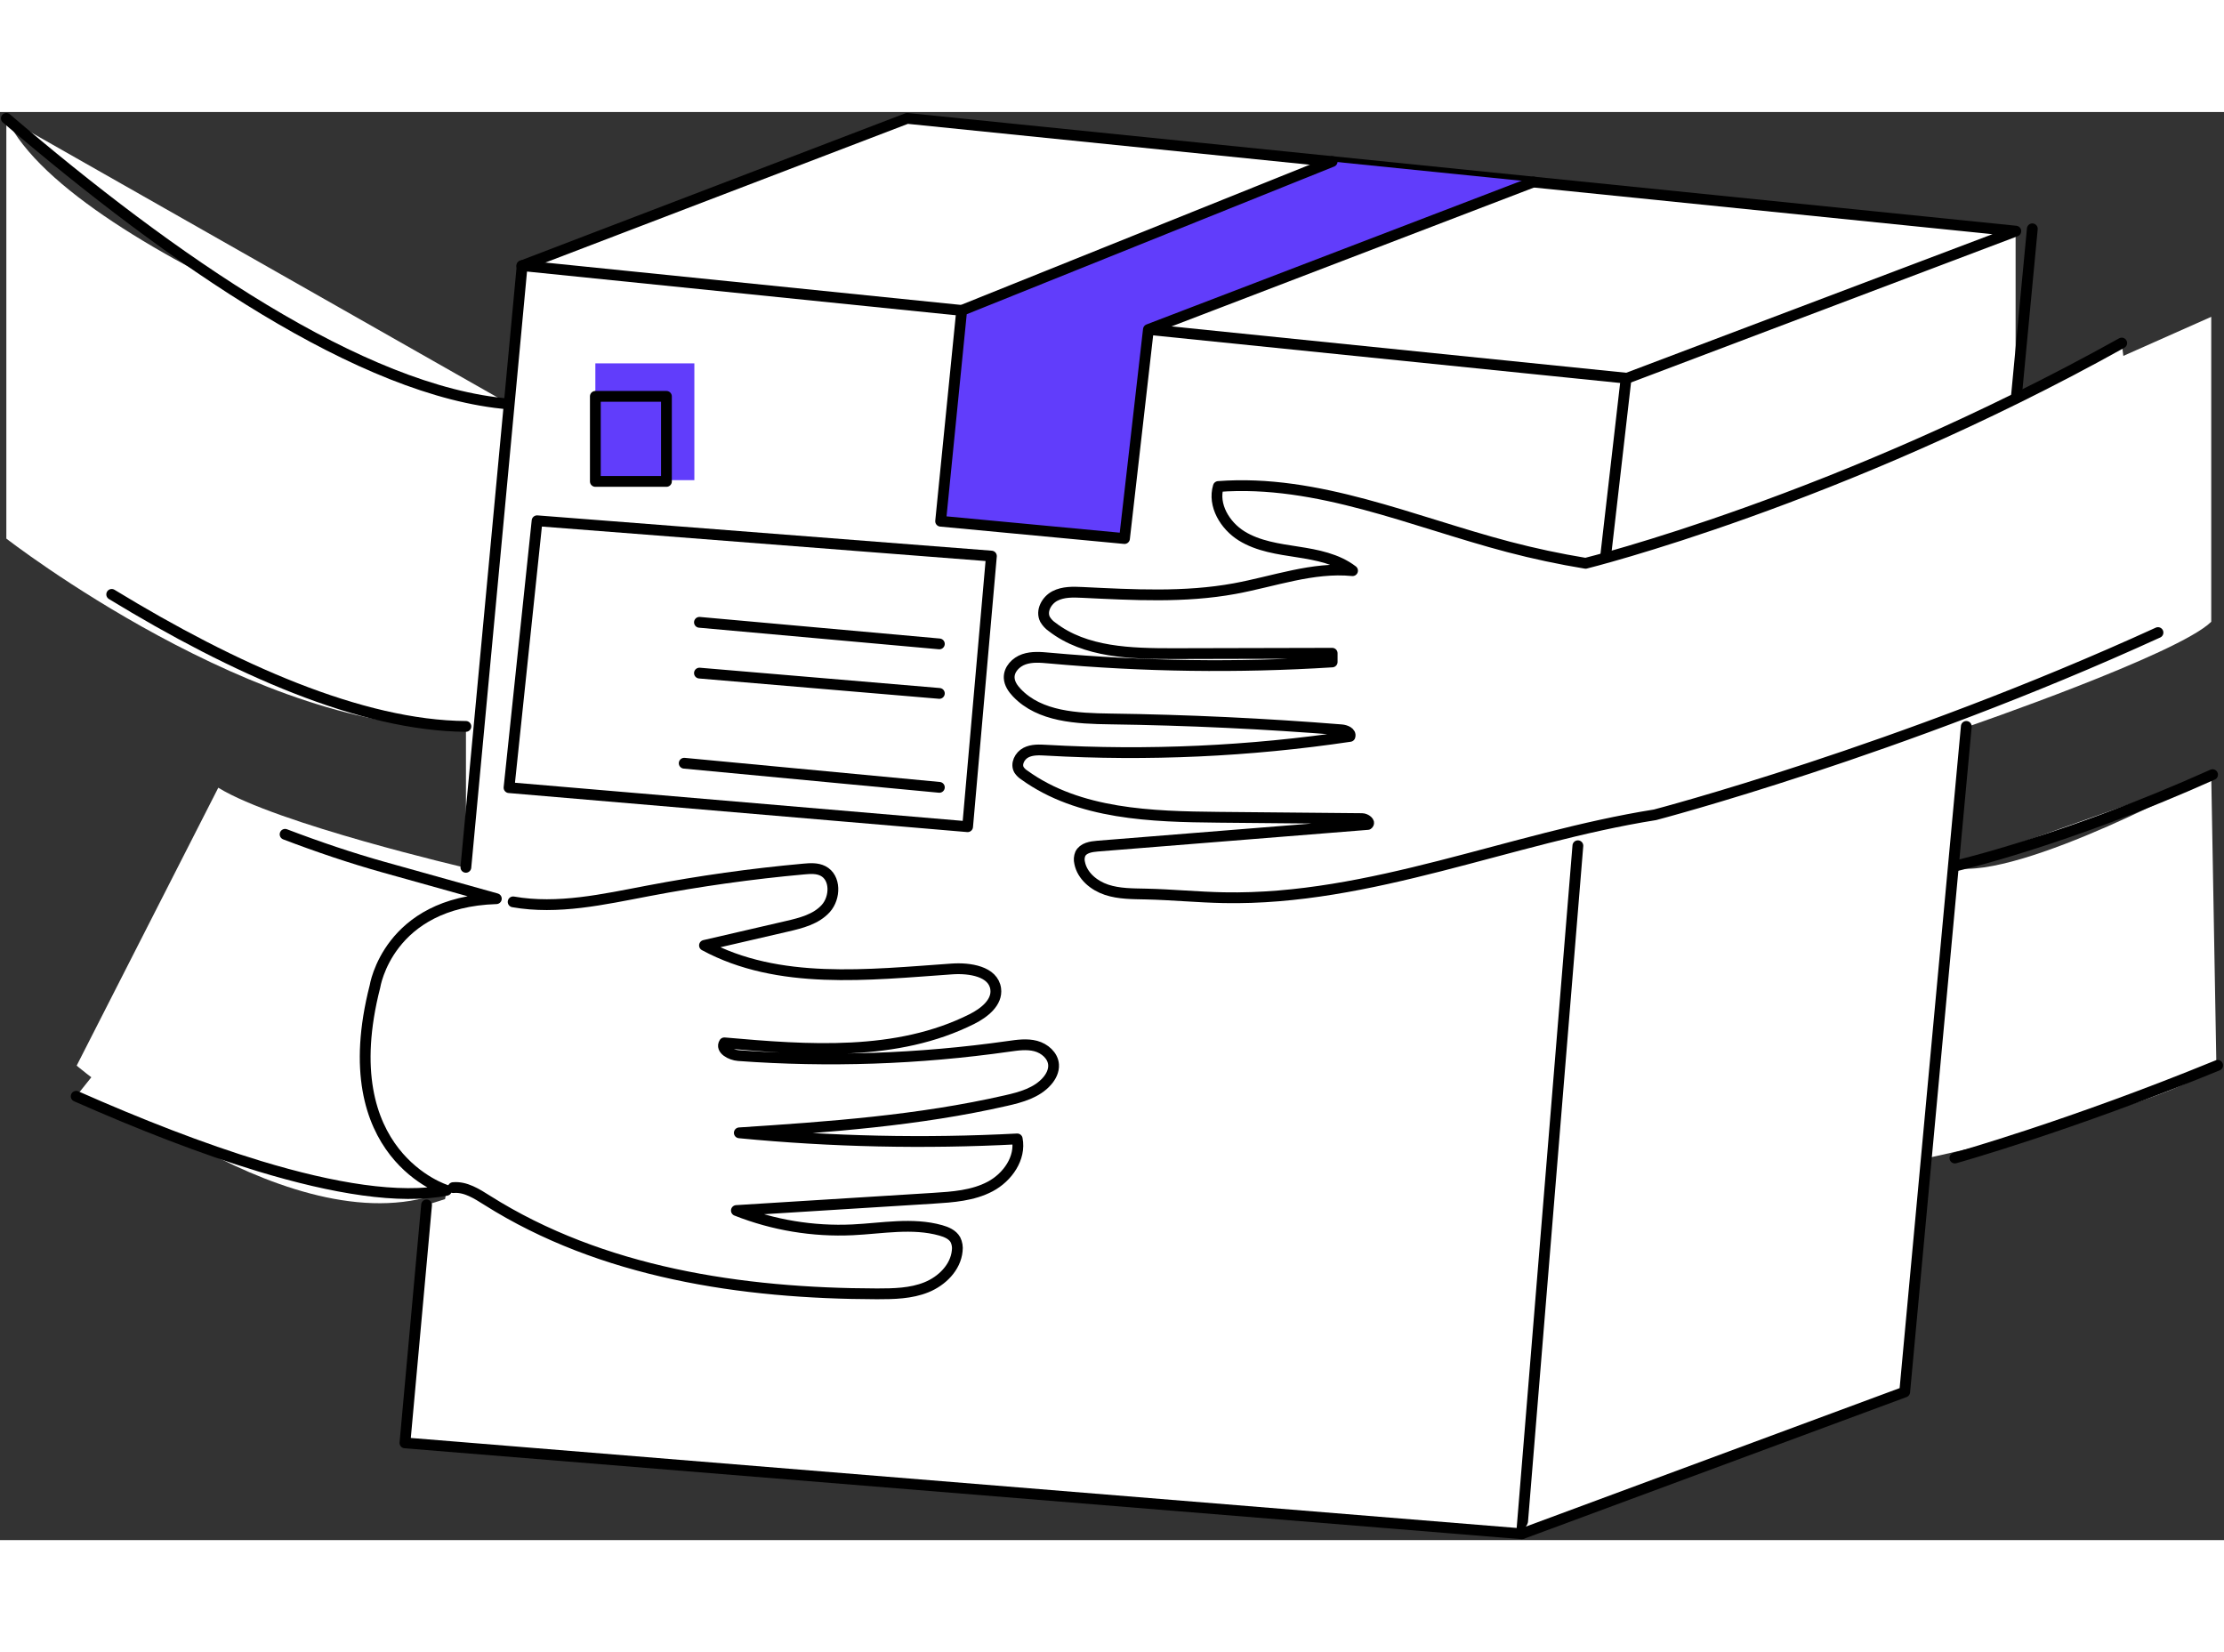 <?xml version="1.0" encoding="UTF-8"?>
<svg width="350" height="260" viewBox="0 0 1752 1125" version="1.1" xmlns="http://www.w3.org/2000/svg" xmlns:xlink="http://www.w3.org/1999/xlink">
    <rect x="0" y="0" width="1752" height="1125" fill="#333333" stroke="none"/>
    <!-- Generator: Sketch 51.3 (57544) - http://www.bohemiancoding.com/sketch -->
    <title>Delivery</title>
    <desc>Created with Sketch.</desc>
    <defs></defs>
    <g id="Page-1" stroke="none" stroke-width="1" fill="none" fill-rule="evenodd">
        <g id="Delivery" transform="translate(-409, -85)">
            <g transform="translate(414, 90)">
                <path d="M1582.836,88.732 L709.899,0 L406.39,115.998 L396.219,224.772 C396.219,224.772 52.978,110.378 0,0.013 L0,331.041 C0,331.041 199.103,485.824 362.062,479.501 L362.062,590.423 C362.062,590.423 212.996,555.72 166.959,527.287 L55.401,746.214 C55.401,746.214 229.79,893.587 346.711,844.675 L314.316,1044.328 L1194.1,1116 L1495.886,1004.23 L1513.025,819.079 C1513.025,819.079 1703.744,778.57 1741,746.174 L1736.947,517.863 C1736.947,517.863 1586.888,600.046 1534.202,590.383 L1544.48,479.462 C1544.48,479.462 1711.041,422.198 1736.947,396.562 L1736.947,156.348 L1582.836,224.812 L1582.836,88.732 Z" id="Shape" fill="#FFFFFF" fill-rule="nonzero"></path>
                <polyline id="Shape" stroke="#000000" stroke-width="8.5" fill="#FFFFFF" fill-rule="nonzero" stroke-linecap="round" stroke-linejoin="round" points="331.043 855.929 314 1043.414 1193.677 1115 1238 573"></polyline>
                <polyline id="Shape" stroke="#000000" stroke-width="8.5" fill="#FFFFFF" fill-rule="nonzero" stroke-linecap="round" stroke-linejoin="round" points="406 116.168 709.638 0 1583 88.832 1275.957 205"></polyline>
                <polyline id="Shape" stroke="#000000" stroke-width="8.5" fill="#FFFFFF" fill-rule="nonzero" stroke-linecap="round" stroke-linejoin="round" points="1194 1115 1495.459 1003.318 1544 479"></polyline>
                <path d="M1596,87 L1583,224" id="Shape" stroke="#000000" stroke-width="8.5" fill="#FFFFFF" fill-rule="nonzero" stroke-linecap="round" stroke-linejoin="round"></path>
                <path d="M1535,589 C1535,589 1620.971,569.483 1738,517" id="Shape" stroke="#000000" stroke-width="8.5" fill="#FFFFFF" fill-rule="nonzero" stroke-linecap="round" stroke-linejoin="round"></path>
                <path d="M1535,819 C1535,819 1624.58,794.061 1742,746" id="Shape" stroke="#000000" stroke-width="8.5" fill="#FFFFFF" fill-rule="nonzero" stroke-linecap="round" stroke-linejoin="round"></path>
                <path d="M0,0 C130.067,111.326 280.44,215.593 396,225" id="Shape" stroke="#000000" stroke-width="8.5" fill="#FFFFFF" fill-rule="nonzero" stroke-linecap="round" stroke-linejoin="round"></path>
                <path d="M83,375 C179.563,433.891 279.591,478.428 362,479" id="Shape" stroke="#000000" stroke-width="8.5" fill="#FFFFFF" fill-rule="nonzero" stroke-linecap="round" stroke-linejoin="round"></path>
                <path d="M219.585,564 C245.846,574.02 271.842,582.767 297.215,589.881 L386,614.713 C300.624,617.367 290.385,683.847 290.385,683.847 C256.231,817.112 346.727,844.439 346.727,844.439 C309.59,851.646 257.863,843.112 199.65,825.5 C153.998,811.644 104.432,792.227 55,770.368" id="Shape" stroke="#000000" stroke-width="8.5" fill="#FFFFFF" fill-rule="nonzero" stroke-linecap="round" stroke-linejoin="round"></path>
                <path d="M352,842.316 C361.675,841.402 370.555,847.141 378.772,852.323 C469.004,909.314 579.221,925.775 685.927,926 C699.101,926 712.633,925.761 724.839,920.818 C737.046,915.874 747.808,905.218 749.067,892.11 C749.48,889.123 748.986,886.08 747.649,883.376 C745.356,879.268 740.611,877.266 736.079,875.994 C713.693,869.712 689.916,874.457 666.682,875.57 C635.423,877.04 604.207,871.859 575.099,860.368 L730.167,850.706 C745.542,849.752 761.446,848.652 775.058,841.428 C788.669,834.205 799.325,819.056 796.343,803.947 C723.346,807.789 650.165,806.189 577.405,799.163 C647.875,794.564 718.663,789.527 787.49,773.769 C799.312,771.118 811.837,767.592 819.815,758.447 C822.956,754.869 825.289,750.27 824.971,745.512 C824.494,738.302 817.947,732.656 810.962,730.8 C803.977,728.945 796.582,730.045 789.425,731.052 C718.976,741.069 647.657,743.5 576.69,738.302 C570.673,737.864 562.402,733.385 565.623,728.269 C631.6,734.114 701.539,739.243 760.717,709.488 C770.339,704.651 780.823,696.447 779.392,685.778 C777.523,671.901 758.862,669.091 744.932,670.059 C678.836,674.671 608.233,682.981 549.97,651.504 L614.913,636.474 C626.046,633.903 637.908,630.908 645.543,622.412 C653.177,613.916 653.495,598.025 643.303,592.856 C638.677,590.497 633.19,590.882 628.021,591.359 C587.014,595.079 546.259,600.795 505.756,608.509 C470.541,615.202 434.531,623.419 399.236,617.217" id="Shape" stroke="#000000" stroke-width="8.5" fill="#FFFFFF" fill-rule="nonzero" stroke-linecap="round" stroke-linejoin="round"></path>
                <rect id="Rectangle-path" fill="#F84832" fill-rule="nonzero" x="476" y="207" width="56" height="67"></rect>
                <polyline id="Shape" stroke="#000000" stroke-width="8.5" fill="#FFFFFF" fill-rule="nonzero" stroke-linecap="round" stroke-linejoin="round" points="362 590 406.335 116 1276 204.66 1258.952 353"></polyline>
                <path d="M1695,405.079 C1490.772,498.429 1298.79,548.628 1298.79,548.628 C1184.581,566.787 1074.662,616.177 959.049,613.925 C938.606,613.528 918.23,611.502 897.787,611.051 C887.328,610.813 876.603,610.972 866.7,607.674 C856.796,604.376 847.528,596.786 845.515,586.482 C844.932,584.138 845.113,581.669 846.032,579.436 C848.296,574.734 854.413,573.714 859.603,573.303 L1072.477,556.23 C1074.847,554.601 1070.875,551.648 1067.989,551.621 L955.183,550.575 C902.037,550.085 845.065,548.403 801.942,517.317 C800.314,516.285 798.913,514.933 797.825,513.343 C794.991,508.654 798.275,502.204 803.121,499.674 C807.966,497.144 813.713,497.436 819.247,497.754 C899.146,502.3 979.3,498.651 1058.456,486.866 C1059.489,483.807 1055.106,481.952 1051.836,481.688 C991.249,476.813 930.548,473.957 869.731,473.118 C843.49,472.76 814.123,471.502 796.037,452.456 C792.952,449.211 790.225,445.251 790.013,440.787 C789.695,434.085 795.309,428.271 801.677,426.098 C808.046,423.926 814.917,424.549 821.617,425.158 C895.707,431.872 970.202,432.895 1044.448,428.218 L1044.448,421.37 L919.263,421.661 C886.017,421.661 850.03,420.92 823.735,400.562 C821.505,399.025 819.639,397.018 818.267,394.681 C814.865,388.059 819.446,379.675 826.013,376.258 C832.58,372.84 840.444,373.079 847.872,373.45 C887.831,375.37 928.226,377.675 967.576,370.456 C998.531,364.787 1029.182,353.238 1060.495,356.311 C1048.274,346.92 1032.439,343.913 1017.213,341.556 C1001.987,339.198 986.178,337.052 973.084,328.92 C959.989,320.788 950.337,304.735 954.759,290.006 C1032.876,284.086 1107.683,317.701 1183.442,337.595 C1203.435,342.84 1223.644,347.145 1244.069,350.509 C1244.069,350.509 1443.028,301.357 1666.428,177" id="Shape" stroke="#000000" stroke-width="8.5" fill="#FFFFFF" fill-rule="nonzero" stroke-linecap="round" stroke-linejoin="round"></path>
                <polyline id="Shape" fill="#613DFB" fill-rule="nonzero" points="1044.443 34 752.585 151.31 736 317.35 880.844 331 899.679 166.325 1203 50.115"></polyline>
                <polygon id="Shape" stroke="#000000" stroke-width="8.5" fill="#FFFFFF" fill-rule="nonzero" stroke-linecap="round" stroke-linejoin="round" points="418.096 317 396 527.238 757.254 558 776 344.815"></polygon>
                <path d="M546,397 L735,414" id="Shape" stroke="#000000" stroke-width="8.5" fill="#FFFFFF" fill-rule="nonzero" stroke-linecap="round" stroke-linejoin="round"></path>
                <path d="M546,437 L735,453" id="Shape" stroke="#000000" stroke-width="8.5" fill="#FFFFFF" fill-rule="nonzero" stroke-linecap="round" stroke-linejoin="round"></path>
                <path d="M534,508 L735,527" id="Shape" stroke="#000000" stroke-width="8.5" fill="#FFFFFF" fill-rule="nonzero" stroke-linecap="round" stroke-linejoin="round"></path>
                <rect id="Rectangle-path" fill="#613DFB" fill-rule="nonzero" x="464" y="193" width="78" height="92"></rect>
                <rect id="Rectangle-path" stroke="#000000" stroke-width="8.5" stroke-linecap="round" stroke-linejoin="round" x="464" y="219" width="56" height="67"></rect>
                <polyline id="Shape" stroke="#000000" stroke-width="8.5" stroke-linecap="round" stroke-linejoin="round" points="1044.443 34 752.585 151.31 736 317.35 880.844 331 899.679 166.325 1203 50.115"></polyline>
            </g>
        </g>
    </g>
</svg>
